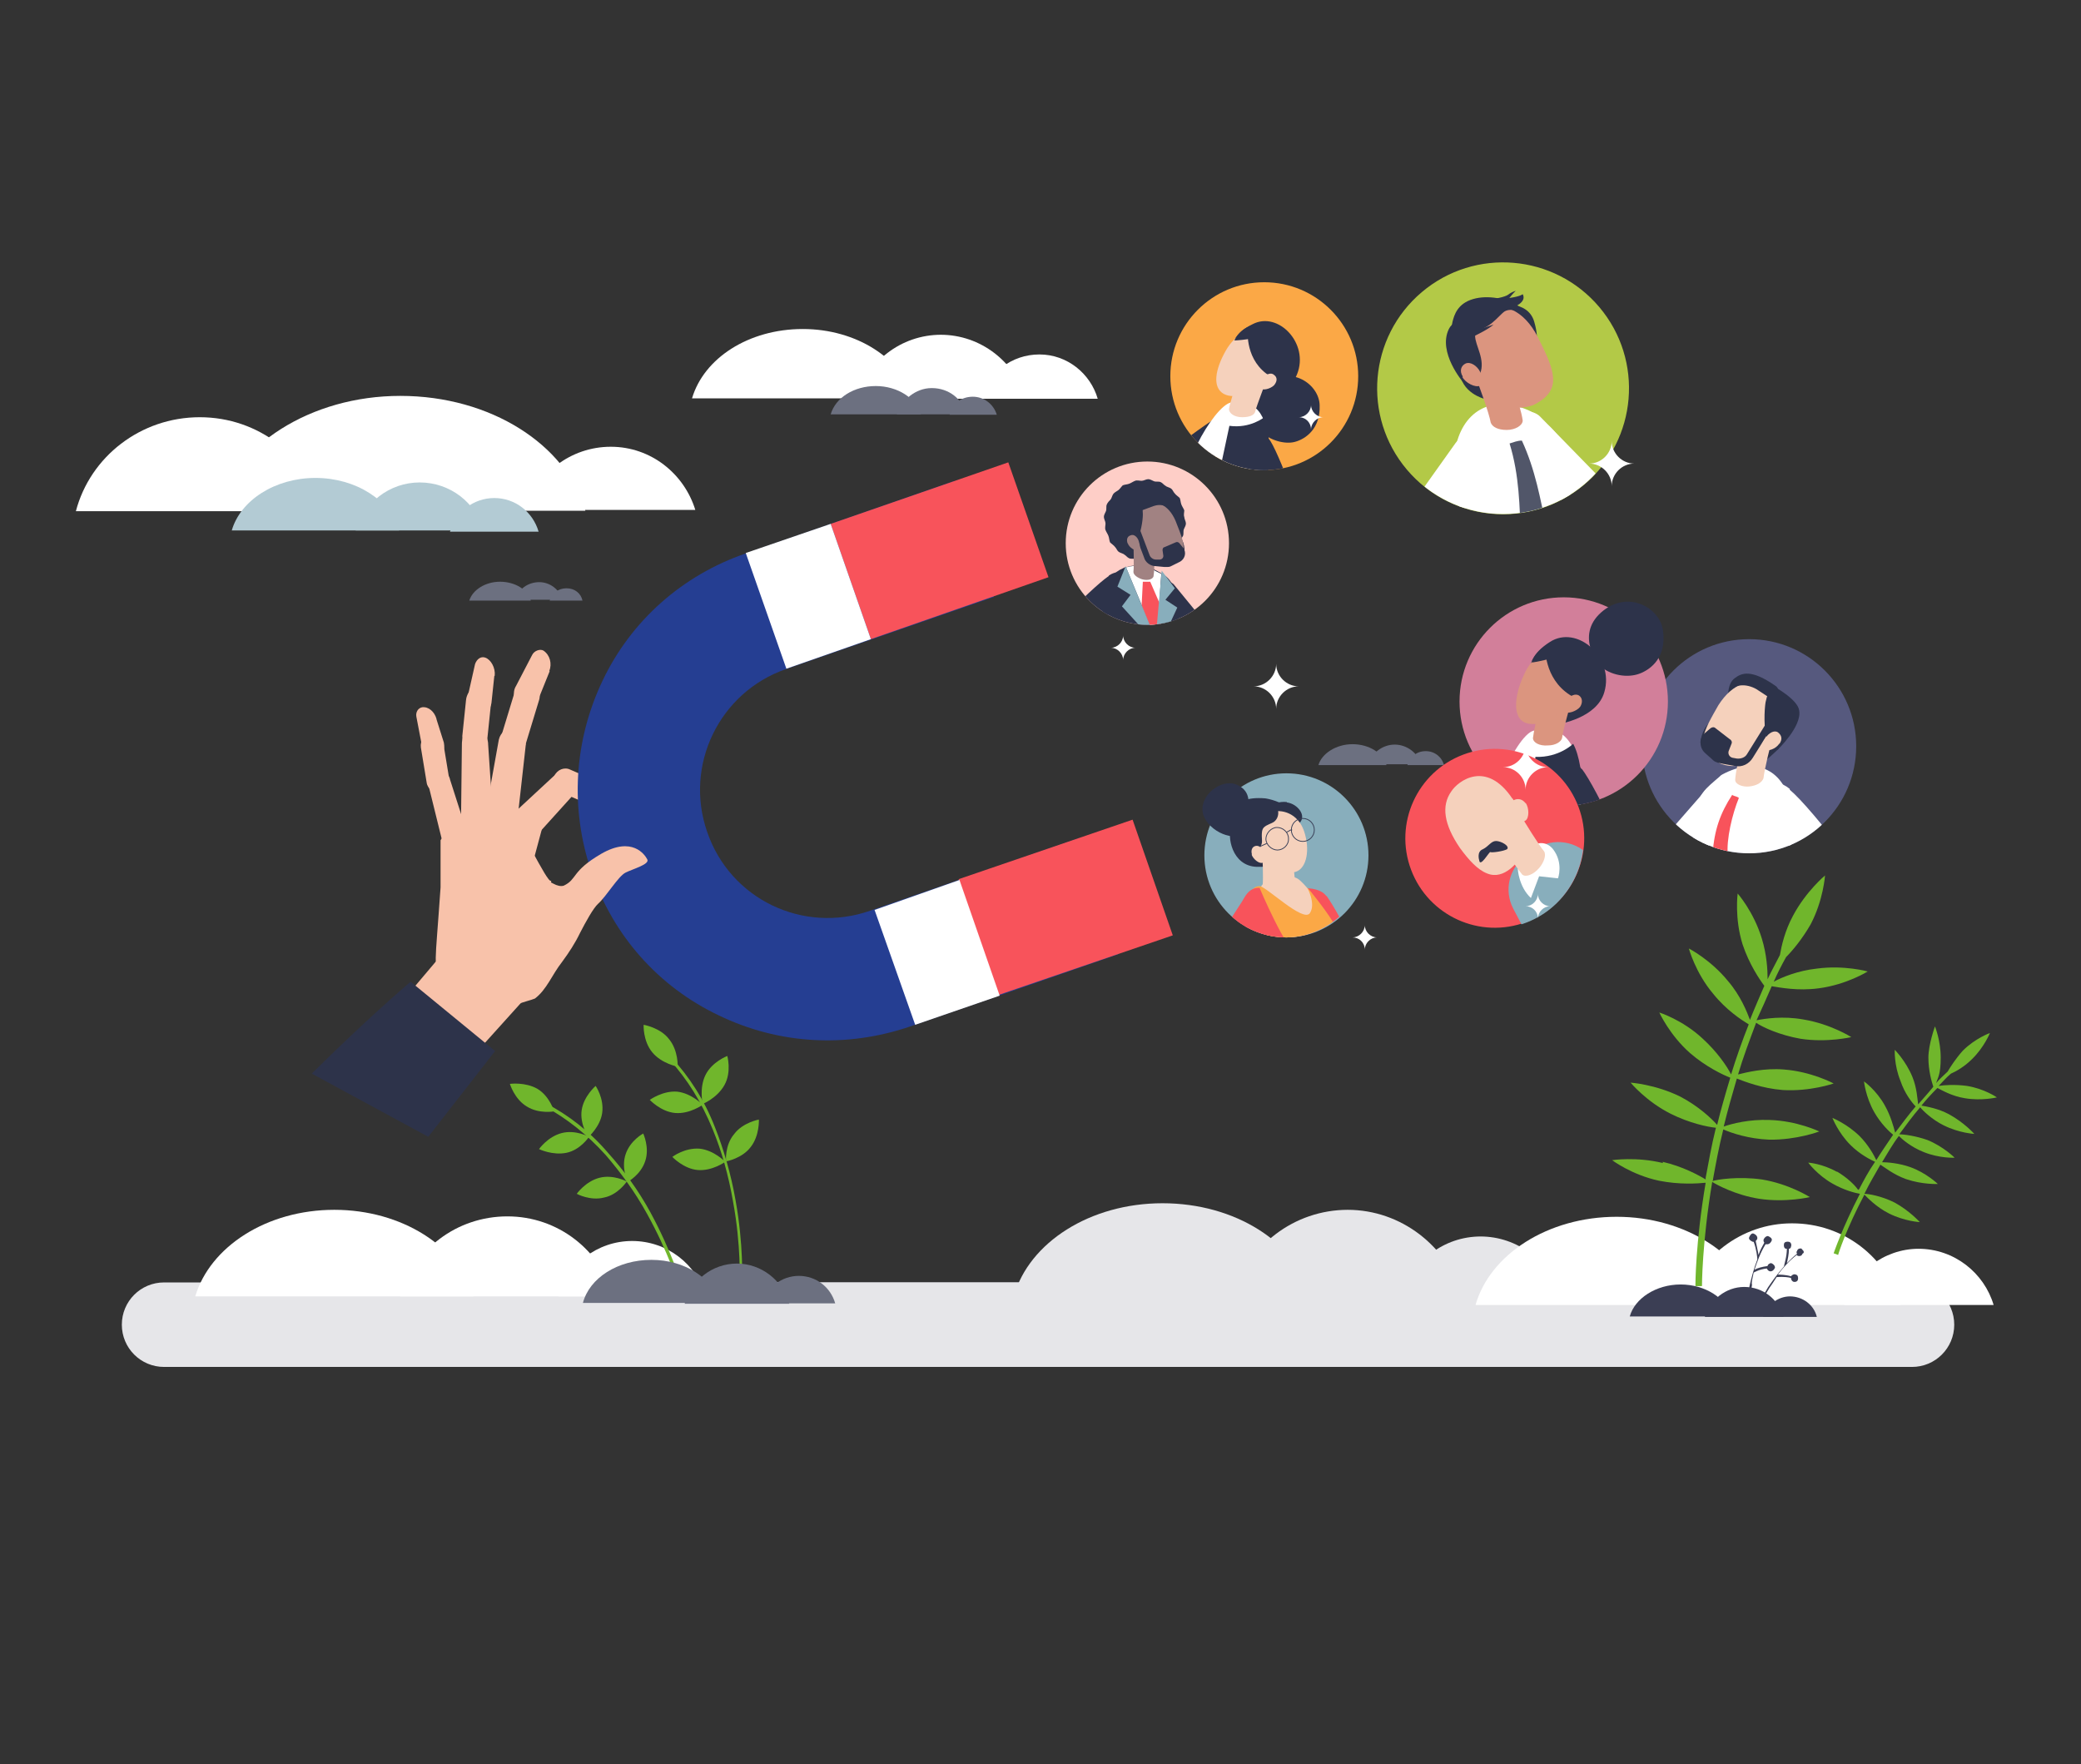<?xml version="1.0" encoding="UTF-8"?>
<svg id="_x3C_Layer_x3E_" xmlns="http://www.w3.org/2000/svg" xmlns:xlink="http://www.w3.org/1999/xlink" version="1.1" viewBox="0 0 507.3 430">
  <rect x="0" y="0" width="507.3" height="430" fill="#333333" stroke="none"/>
  <!-- Generator: Adobe Illustrator 29.5.0, SVG Export Plug-In . SVG Version: 2.1.0 Build 137)  -->
  <defs>
    <style>
      .st0, .st1, .st2 {
        fill: none;
      }

      .st3 {
        fill: #b3cbd4;
      }

      .st4 {
        fill: #d27f9a;
      }

      .st5 {
        fill: #3b3e54;
      }

      .st1 {
        stroke: #383e56;
        stroke-width: .2px;
      }

      .st1, .st2 {
        stroke-miterlimit: 10;
      }

      .st6 {
        fill: #88aebc;
      }

      .st7 {
        fill: #f5ccb5;
      }

      .st8 {
        fill: #fba846;
      }

      .st9 {
        fill: #515669;
      }

      .st10 {
        fill: #db957f;
      }

      .st11 {
        fill: #fecec7;
      }

      .st12 {
        fill: #f5d1bc;
      }

      .st13 {
        fill: #f7a509;
      }

      .st14 {
        fill: #6c7080;
      }

      .st15 {
        fill: #ebc2ab;
      }

      .st16 {
        fill: #f8535b;
      }

      .st17 {
        fill: #897577;
      }

      .st18 {
        clip-path: url(#clippath-1);
      }

      .st19 {
        clip-path: url(#clippath-3);
      }

      .st20 {
        clip-path: url(#clippath-4);
      }

      .st21 {
        clip-path: url(#clippath-2);
      }

      .st22 {
        clip-path: url(#clippath-7);
      }

      .st23 {
        clip-path: url(#clippath-6);
      }

      .st24 {
        clip-path: url(#clippath-5);
      }

      .st25 {
        fill: #a18282;
      }

      .st26 {
        fill: #f8c2aa;
      }

      .st27 {
        fill: #fff;
      }

      .st28 {
        fill: #70b62c;
      }

      .st2 {
        stroke: #fb7f64;
        stroke-width: .3px;
      }

      .st29 {
        fill: #253e92;
      }

      .st30 {
        fill: #e6e6e9;
      }

      .st31 {
        fill: #56597e;
      }

      .st32 {
        fill: #b8697f;
      }

      .st33 {
        fill: #2d334a;
      }

      .st34 {
        fill: #b3c947;
      }

      .st35 {
        fill: #fadfcf;
      }

      .st36 {
        clip-path: url(#clippath);
      }

      .st37 {
        fill: #fa7a81;
      }
    </style>
    <clipPath id="clippath">
      <circle class="st0" cx="366.4" cy="94.6" r="30.7"/>
    </clipPath>
    <clipPath id="clippath-1">
      <path class="st0" d="M313.6,188.4h-1.6c-2.7-4.6-7.6-7.8-13.5-7.8-8.5,0-15.6,6.9-15.6,15.6s4.6,12.8,10.8,14.9c1.2,9.8,9.8,17.4,19.9,17.4s20-9,20-20c0-11-8.9-20-20-20Z"/>
    </clipPath>
    <clipPath id="clippath-2">
      <circle class="st0" cx="308.2" cy="91.7" r="22.9"/>
    </clipPath>
    <clipPath id="clippath-3">
      <circle class="st0" cx="426.4" cy="181.9" r="26.1"/>
    </clipPath>
    <clipPath id="clippath-4">
      <path class="st0" d="M383.5,145.8c3.5-5.7,10.5-8.9,17.6-7.3,8.9,2,14.4,10.8,12.4,19.7-.9,4.3-3.5,7.8-6.9,10.1.4,2.7.2,5.5-.5,8.3-3,13.7-16.7,22.2-30.3,19.2-13.7-3-22.2-16.7-19.2-30.3,2.8-12.6,14.5-20.9,27-19.7Z"/>
    </clipPath>
    <clipPath id="clippath-5">
      <circle class="st0" cx="364.3" cy="204.6" r="21.8" transform="translate(-9.4 391.5) rotate(-55.9)"/>
    </clipPath>
    <clipPath id="clippath-6">
      <circle class="st0" cx="364.3" cy="204.6" r="21.8" transform="translate(-9.4 391.5) rotate(-55.9)"/>
    </clipPath>
    <clipPath id="clippath-7">
      <circle class="st0" cx="279.7" cy="132.4" r="19.9"/>
    </clipPath>
  </defs>
  <g>
    <path class="st30" d="M346,333.2H40c-5.7,0-10.3-4.6-10.3-10.3s4.6-10.3,10.3-10.3h306c5.7,0,10.3,4.6,10.3,10.3s-4.6,10.3-10.3,10.3Z"/>
    <path class="st30" d="M466.1,333.2H160.3c-5.7,0-10.3-4.6-10.3-10.3s4.6-10.3,10.3-10.3h305.8c5.7,0,10.3,4.6,10.3,10.3s-4.6,10.3-10.3,10.3Z"/>
  </g>
  <g>
    <path class="st27" d="M148.9,108.9c9.8,0,17.9,6.6,20.6,15.4h-41.2c2.5-8.9,10.8-15.4,20.6-15.4Z"/>
    <path class="st27" d="M48.7,101.7c14.4,0,26.4,9.6,30.3,22.9H18.5c3.5-13.3,15.8-22.9,30.2-22.9Z"/>
    <path class="st27" d="M142.7,124.5c-4.6-16.1-23.1-28-45.1-28s-40.4,12.1-45.1,28h90.1Z"/>
  </g>
  <g>
    <path class="st3" d="M102.3,117.6c7.5,0,13.7,5,15.6,11.7h-31.2c2-6.7,8.2-11.7,15.6-11.7Z"/>
    <path class="st3" d="M120.5,121.4c5.1,0,9.4,3.4,10.8,8.2h-21.6c1.4-4.8,5.7-8.2,10.8-8.2Z"/>
    <path class="st3" d="M97.3,129.3c-2.1-7.3-10.5-12.8-20.4-12.8s-18.3,5.5-20.4,12.8h40.8Z"/>
  </g>
  <g>
    <path class="st27" d="M229.3,81.6c9.8,0,18.1,6.6,20.8,15.6h-41.3c2.5-9,10.8-15.6,20.6-15.6Z"/>
    <path class="st27" d="M253.4,86.4c6.7,0,12.4,4.6,14.2,10.8h-28.6c2-6.4,7.6-10.8,14.4-10.8Z"/>
    <path class="st27" d="M222.7,97.1c-2.8-9.6-13.8-16.9-27-16.9s-24.1,7.1-27,16.9h53.9Z"/>
  </g>
  <g>
    <path class="st30" d="M328.5,294.9c13.1,0,24.3,8.9,27.9,20.9h-55.7c3.5-12.1,14.7-20.9,27.9-20.9Z"/>
    <path class="st30" d="M360.9,301.4c9,0,16.9,6,19.2,14.5h-38.3c2.5-8.5,10.1-14.5,19.2-14.5Z"/>
    <path class="st30" d="M319.6,315.8c-3.7-13-18.5-22.5-36.2-22.5s-32.5,9.6-36.2,22.5h72.4Z"/>
  </g>
  <g>
    <path class="st27" d="M436.9,298.2c12.6,0,23.1,8.3,26.4,19.9h-52.9c3.4-11.5,14-19.9,26.4-19.9Z"/>
    <path class="st27" d="M467.7,304.4c8.7,0,16,5.9,18.3,13.7h-36.4c2.1-7.8,9.6-13.7,18.1-13.7Z"/>
    <path class="st27" d="M428.5,318.1c-3.5-12.2-17.6-21.5-34.4-21.5s-30.9,9.2-34.4,21.5h68.8Z"/>
  </g>
  <g>
    <path class="st14" d="M227.2,94.6c4.1,0,7.5,2.7,8.3,6.4h-16.9c1.2-3.5,4.6-6.4,8.5-6.4Z"/>
    <path class="st14" d="M237.1,96.7c2.8,0,5.1,1.8,5.9,4.4h-11.5c.5-2.7,2.8-4.4,5.7-4.4Z"/>
    <path class="st14" d="M224.5,101c-1.1-3.9-5.7-6.9-11-6.9s-9.8,2.8-11,6.9h22Z"/>
  </g>
  <g>
    <path class="st14" d="M340,181.5c3,0,5.7,2.1,6.4,4.8h-12.8c.7-2.7,3.4-4.8,6.4-4.8Z"/>
    <path class="st14" d="M347.6,183.1c2.1,0,3.9,1.4,4.4,3.4h-8.9c.5-2,2.3-3.4,4.4-3.4Z"/>
    <path class="st14" d="M338,186.5c-.9-3-4.3-5.1-8.3-5.1s-7.5,2.3-8.3,5.1h16.7Z"/>
  </g>
  <g>
    <path class="st27" d="M123.7,296.5c12.4,0,22.7,8.3,25.9,19.5h-52c3.2-11.4,13.7-19.5,26.1-19.5Z"/>
    <path class="st27" d="M154.1,302.5c8.5,0,15.8,5.7,17.9,13.5h-35.8c2.1-7.8,9.4-13.5,17.9-13.5Z"/>
    <path class="st27" d="M115.4,316c-3.5-12.1-17.4-21.1-33.9-21.1s-30.3,9-33.9,21.1h67.8Z"/>
  </g>
  <path class="st28" d="M405.3,283.2c4.8,1.1,8.7,3.2,10.5,4.3v-.4c.7-3.7,1.4-7.8,2.5-12.2-2-.2-6.4-1.1-11-3.4-6-3-9.8-7.6-9.8-7.6,0,0,6,.4,12.1,3.4,4.4,2.3,7.6,5.3,9,6.9.9-3.7,2-7.5,3.2-11.5-1.8-.7-6-2.7-9.8-6-5-4.4-7.5-9.9-7.5-9.9,0,0,5.7,1.8,10.6,6.4,3.5,3.2,5.9,6.7,6.9,8.7,1.2-3.9,2.7-8.2,4.3-12.2-1.8-1.1-5.5-3.5-8.7-7.5-4.3-5.1-5.9-11-5.9-11,0,0,5.3,2.7,9.6,8,3,3.5,4.6,7.5,5.3,9.4,1.1-2.8,2.3-5.5,3.5-8.3-1.2-1.6-3.7-5.3-5.3-10.1-2-6.4-1.2-12.4-1.2-12.4,0,0,3.9,4.4,5.9,11,1.2,3.9,1.4,7.6,1.4,9.9.9-2,2-3.9,3-5.9.4-2.3,1.2-5.9,3.2-9.6,3.2-6,7.8-9.8,7.8-9.8,0,0-.4,6-3.5,11.9-2,3.5-4.4,6.4-6,8-1.1,2-2.1,3.9-3,6,2-1.1,5.9-2.7,10.5-3.2,6.7-.9,12.4.7,12.4.7,0,0-5.1,3.2-11.9,4.1-5.1.7-9.6-.2-11.5-.5-1.2,2.8-2.5,5.7-3.7,8.3,2-.4,6.4-1.1,11.4-.2,6.7,1.1,11.7,4.3,11.7,4.3,0,0-5.9,1.4-12.4.4-5.1-.9-9.2-2.8-10.8-3.9-1.6,4.3-3.2,8.5-4.4,12.6,2-.5,6.4-1.6,11.2-1.2,6.7.5,12.1,3.4,12.1,3.4,0,0-5.7,2-12.4,1.6-5.1-.4-9.4-2.1-11.2-2.8-1.2,4.1-2.3,8-3.2,11.7,2-.7,6.2-1.8,11.2-1.6,6.7.2,12.1,2.8,12.1,2.8,0,0-5.5,2.1-12.2,2-5-.2-9.2-1.6-11.2-2.5-1.1,4.4-1.8,8.3-2.5,12.1,0,.2,0,.4-.2.5,1.2-.4,6.4-1.2,12.1-.4,6.7,1.1,11.7,4.3,11.7,4.3,0,0-5.9,1.4-12.4.4-5.7-.9-10.3-3.4-11.4-4.1-2.5,14.9-2.5,25.4-2.5,25.4h-1.6c0-.2,0-10.5,2.5-25.2-2,.2-6.4.5-11.4-.5-6.6-1.4-11.4-5-11.4-5,0,0,5.9-.9,12.4.7Z"/>
  <path class="st28" d="M447.7,285.5c2.7,1.6,4.6,3.5,5.3,4.6,0,0,0-.2.2-.2,1.1-2.1,2.3-4.4,3.9-6.7-1.1-.5-3.7-1.8-6-4.1-3-3-4.4-6.6-4.4-6.6,0,0,3.5,1.4,6.6,4.4,2.1,2.1,3.5,4.6,4.1,5.9,1.2-2,2.7-4.1,4.1-6.2-.9-.7-3-2.7-4.6-5.5-2.1-3.7-2.5-7.5-2.5-7.5,0,0,3,2.1,5.1,5.9,1.4,2.5,2.1,5.1,2.5,6.6,1.6-2.1,3.2-4.3,5-6.4-.9-.9-2.7-3.2-3.7-6.2-1.6-3.9-1.4-7.6-1.4-7.6,0,0,2.7,2.7,4.3,6.6,1.1,2.7,1.2,5.3,1.4,6.7,1.2-1.4,2.5-2.8,3.7-4.3-.4-1.2-1.2-3.9-1.2-7.1s1.6-7.6,1.6-7.6c0,0,1.4,3.4,1.4,7.6s-.7,4.8-1.1,6.2c.9-1.1,2-2,2.8-2.8.7-1.2,2-3.2,3.7-5.1,3-3,6.6-4.3,6.6-4.3,0,0-1.4,3.5-4.4,6.4-1.8,1.8-3.9,3-5.1,3.5-1.1.9-2,2-3,3,1.4-.2,3.9-.4,6.9,0,4.3.7,7.3,2.8,7.3,2.8,0,0-3.7.9-7.8.2-3.2-.5-5.7-2-6.7-2.5-1.4,1.4-2.7,2.8-3.9,4.3,1.2.2,4.1.7,6.7,2.1,3.7,2,6.2,4.8,6.2,4.8,0,0-3.7-.2-7.5-2.1-2.8-1.4-5-3.5-5.7-4.4-1.8,2.1-3.5,4.4-5.1,6.6,1.2,0,4.1.4,6.9,1.4,3.9,1.6,6.6,4.3,6.6,4.3,0,0-3.7.2-7.6-1.4-3-1.2-5.1-3-6-3.9-1.6,2.1-2.8,4.3-4.1,6.4,1.2,0,4.1.2,6.9,1.2,3.9,1.4,6.7,4.1,6.7,4.1,0,0-3.7.2-7.8-1.2-3-1.1-5.1-2.8-6.2-3.5-1.4,2.5-2.7,4.6-3.7,6.7,0,.2-.2.2-.2.4.9,0,4.1.5,7.3,2.1,3.7,2,6.2,4.8,6.2,4.8,0,0-3.7-.2-7.5-2.1-3.2-1.6-5.5-4.1-6-4.6-4.4,8.3-6.4,14.5-6.4,14.7l-1.1-.4s2.1-6.2,6.4-14.5c-1.2-.2-3.9-.9-6.7-2.5-3.7-2.1-5.9-5.1-5.9-5.1,0,0,3.4.2,7.1,2.3Z"/>
  <g>
    <path class="st14" d="M131.4,141.9c2.7,0,5,1.8,5.7,4.3h-11.5c.7-2.5,3-4.3,5.9-4.3Z"/>
    <path class="st14" d="M138.1,143.4c2,0,3.5,1.2,3.9,3h-8c.5-1.8,2.1-3,4.1-3Z"/>
    <path class="st14" d="M129.4,146.4c-.7-2.7-3.9-4.6-7.5-4.6s-6.7,2-7.5,4.6h14.9Z"/>
  </g>
  <g>
    <path class="st5" d="M425.2,313.7c4.6,0,8.3,3,9.6,7.3h-19.2c1.2-4.1,5.1-7.3,9.6-7.3Z"/>
    <path class="st5" d="M436.3,316c3.2,0,5.9,2.1,6.6,5h-13.1c.9-2.8,3.5-5,6.6-5Z"/>
    <path class="st5" d="M422.1,320.9c-1.2-4.4-6.4-7.8-12.4-7.8s-11.2,3.4-12.4,7.8h24.8Z"/>
  </g>
  <g>
    <path class="st5" d="M439.3,304.4c-.5-.2-1.1,0-1.2.5-.2.2-.2.5,0,.7-.9.7-1.6,1.4-2.5,2.3.2-.9.5-2.1.5-3.5.2,0,.5-.2.5-.5.2-.5,0-1.1-.5-1.2s-1.1,0-1.2.5,0,1.1.5,1.2h.2c0,2-.7,3.9-.7,4.3-1.6,1.8-2.8,3.5-3.9,5.1-1.6,2.7-2.7,4.6-2.7,4.6l.5.2s.9-2,2.5-4.6c.5-.7,1.1-1.6,1.8-2.7.4,0,1.8-.2,3.5.2,0,.4.2.7.5.9.5.2,1.1,0,1.2-.5s0-1.1-.5-1.2c-.4-.2-.9,0-1.2.4-1.4-.4-2.7-.4-3.2-.4,1.2-1.6,2.8-3.4,4.6-4.8l.2.2c.5.2,1.1,0,1.2-.5.5-.2.4-.7-.2-1.1Z"/>
    <path class="st5" d="M427.3,310.3c.4-.2,1.6-.9,3.4-1.1.2.4.5.7.9.7.5,0,.9-.4,1.1-.9,0-.5-.4-.9-.9-1.1-.5,0-.9.4-.9.7-1.4.2-2.5.5-3.2.9.7-2,1.4-4.1,2.7-6.2h.4c.5,0,.9-.4,1.1-.9s-.4-.9-.9-1.1c-.5,0-.9.4-1.1.9,0,.2,0,.5.2.7-.5.9-1.1,2-1.4,3-.2-.9-.4-2.1-.7-3.4.2-.2.4-.4.4-.7,0-.5-.4-.9-.9-1.1s-.9.4-1.1.9c-.2.5.4.9.9,1.1h.2c.7,1.8.9,3.9.9,4.3-.9,2.3-1.4,4.4-1.8,6-.7,3-.7,5.3-.7,5.3h.5s.2-2.3.7-5.1c-.2-.7.2-1.8.4-3Z"/>
  </g>
  <polygon class="st26" points="83.5 261.3 101.9 272.3 129.4 241.8 113.5 225.8 83.5 261.3"/>
  <path class="st26" d="M134.4,214.8c-4.1,10.6-7.3,22.4-7.8,22.5l-19-.2c-2-2.3-1.6-.5-.2-20.8v-11.5s6-9.6,15.6-5.9l2.1,1.1c1.4.5,8.3,15.3,9.2,14.7h0Z"/>
  <path class="st26" d="M139.9,193.6l-16,17.7c-1.2,1.2-3.9-1.2-5.1-2.7h0c-1.2-1.2-1.1-3.4.2-4.6l16.5-15.3c1.2-1.2,3.4-1.1,4.6.2h0c1.2,1.2,1.2,3.4-.2,4.6Z"/>
  <path class="st26" d="M134,163.6l-2.5,6.2h0c-.9,2-3,2.8-4.6,2h0c-1.6-.9-2.1-3-1.1-4.6l3.9-7.5c.5-1.1,2-1.6,2.8-1.1h0c1.6,1.1,2.1,3.2,1.4,5Z"/>
  <path class="st26" d="M128.2,181.3l-2.3,20.6c-.4,1.8-3.4,2-5.1,1.6h0c-1.8-.4-3-2-2.7-3.7l3.5-19.5c.4-1.8,2-3,3.7-2.7h0c2.1.4,3.2,2,2.8,3.7Z"/>
  <path class="st26" d="M131.4,170.7l-3.5,11.5c-.5,1.6-2.3,2.7-3.9,2.1h0c-1.6-.5-2.7-2.3-2.1-3.9l3.5-11.5c.5-1.6,2.3-2.7,3.9-2.1h0c1.6.4,2.7,2.1,2.1,3.9Z"/>
  <path class="st26" d="M120.5,164.8l-.7,6.6h0c-.4,2-2.1,3.4-3.7,2.8h0c-1.6-.5-2.7-2.3-2.1-4.3l1.8-8c.4-1.2,1.4-2,2.5-1.6h0c1.4.5,2.5,2.5,2.3,4.4Z"/>
  <path class="st26" d="M119,181.5l1.2,17.9c0,2.1-3,3.4-4.8,3.2h0c-1.8,0-3-1.8-3-3.7l.2-17.6c0-2.1,1.4-3.7,3.2-3.7h0c1.8.2,3.2,1.8,3.2,3.9Z"/>
  <path class="st26" d="M119.7,171.4l-.9,8.7c-.2,2.1-1.8,3.5-3.4,3.4h0c-1.6-.2-2.8-2-2.7-4.1l.9-8.7c.2-2.1,1.8-3.5,3.4-3.4h0c1.6.4,2.8,2.1,2.7,4.1Z"/>
  <path class="st26" d="M106.4,175.3l1.8,5.7h0c.4,1.8-.5,3.5-2.1,3.7h0c-1.4.4-2.8-.9-3.2-2.7l-1.4-7.3c-.2-1.1.4-2.1,1.4-2.3h0c1.6-.2,3,1.1,3.5,2.8Z"/>
  <path class="st26" d="M109.7,190l5,15.6c.4,1.6-1.6,3.2-3,3.5h0c-1.6.4-3-.5-3.4-2.1l-3.9-15.8c-.4-1.6.5-3,2.1-3.4h0c1.2-.4,2.7.5,3.2,2.1Z"/>
  <path class="st26" d="M108.1,181.3l1.4,8.5c.2,1.6-.7,3-2.3,3.2h0c-1.6.2-3-.7-3.2-2.3l-1.4-8.5c-.2-1.6.7-3,2.3-3.2h0c1.4-.4,2.8.7,3.2,2.3Z"/>
  <path class="st26" d="M150.5,199.1l-13.8-6c-1.6-.7-2.3-2.5-1.6-3.9h0c.7-1.6,2.5-2.3,3.9-1.6l13.8,6c1.6.7,2.3,2.5,1.6,3.9h0c-.5,1.6-2.3,2.1-3.9,1.6Z"/>
  <polygon class="st26" points="132.1 202.1 128.9 214 121.8 209.5 126.4 200.1 132.1 202.1"/>
  <path class="st26" d="M153.9,204.9l-3.5-5.7h0c-1.1-1.8-.5-4.1.9-4.8h0c1.4-.7,3.4.2,4.3,2l3.7,7.5c.5,1.2.2,2.5-.7,2.8h0c-1.6.9-3.5,0-4.6-1.8Z"/>
  <path class="st0" d="M257.5,152.4l-52.9,9.4c-17,3-28.4,19.3-25.2,36.2,3,17,19.3,28.4,36.2,25.2l52.9-9.4"/>
  <path class="st33" d="M76,261.7l28.4,15.4,16.3-20.9-20.6-16.9c-6.9,5.9-15.3,13.7-24.1,22.4Z"/>
  <g>
    <path class="st28" d="M176.6,264.5c-1.8,3.2-5.3,4.6-5.3,4.6,0,0-.9-3.9.7-7.1s5.3-4.6,5.3-4.6c0,0,1.1,3.9-.7,7.1Z"/>
    <path class="st28" d="M183,279.6c-2.1,2.8-6,3.5-6,3.5,0,0-.4-3.9,2-6.7,2.1-2.8,6-3.5,6-3.5,0,0,.2,3.9-2,6.7Z"/>
    <path class="st28" d="M163.1,253.3c2.3,2.8,2.1,6.7,2.1,6.7,0,0-3.9-.7-6.2-3.5s-2.1-6.7-2.1-6.7c0,0,4.1.7,6.2,3.5Z"/>
    <path class="st28" d="M165.1,266.1c3.5.4,6.2,3.2,6.2,3.2,0,0-3.2,2.3-6.7,2s-6.2-3.2-6.2-3.2c0,0,3.2-2.3,6.7-2Z"/>
    <path class="st28" d="M170.6,280c3.5.4,6.2,3.2,6.2,3.2,0,0-3.2,2.3-6.7,2s-6.2-3.2-6.2-3.2c0,0,3-2.3,6.7-2Z"/>
    <path class="st28" d="M181,312.4h-.7s.4-8.7-1.6-19.5c-1.1-6.4-2.8-12.4-5-17.7-2.7-6.6-6.2-12.2-10.5-16.9l.5-.5c4.3,4.6,8,10.3,10.6,17,2.1,5.3,3.9,11.4,5,17.7,2,11,1.6,19.7,1.6,19.9Z"/>
  </g>
  <g>
    <path class="st28" d="M146.8,271.3c-.5,3.4-3.4,5.9-3.4,5.9,0,0-2.1-3.2-1.6-6.6s3.4-5.9,3.4-5.9c0,0,2.1,3,1.6,6.6Z"/>
    <path class="st28" d="M157.3,283c-1.1,3.4-4.3,5.1-4.3,5.1,0,0-1.6-3.4-.5-6.7,1.1-3.4,4.3-5.1,4.3-5.1,0,0,1.6,3.4.5,6.7Z"/>
    <path class="st28" d="M131,265.4c3,1.8,4.1,5.5,4.1,5.5,0,0-3.7.7-6.7-1.2-3-1.8-4.1-5.5-4.1-5.5,0,0,3.7-.5,6.7,1.2Z"/>
    <path class="st28" d="M136.9,276.2c3.4-.9,6.7.9,6.7.9,0,0-2.1,3.2-5.5,3.9s-6.7-.9-6.7-.9c0,0,2.1-3,5.5-3.9Z"/>
    <path class="st28" d="M146.1,287.1c3.4-.9,6.7.9,6.7.9,0,0-2.1,3.2-5.5,3.9-3.4.9-6.7-.9-6.7-.9,0,0,2.1-3,5.5-3.9Z"/>
    <path class="st28" d="M166.1,313l-.7.2s-2.5-8-7.6-17.2c-3-5.5-6.6-10.3-10.1-14.4-4.6-5.1-9.6-9-14.9-11.9l.4-.7c5.3,2.8,10.5,6.7,15.1,12.1,3.7,4.1,7.3,9,10.3,14.5,5.1,9.4,7.5,17.4,7.6,17.4Z"/>
  </g>
  <g>
    <circle id="SVGID" class="st34" cx="366.4" cy="94.6" r="30.7" transform="translate(25.5 258.9) rotate(-40.2)"/>
    <g class="st36">
      <g>
        <path class="st33" d="M361.8,97.2s-5.7-1.4-6-6.9c-.4-5.5,11.2-1.6,11.2-1.6l-5.1,8.5Z"/>
        <path class="st27" d="M367.7,109.1c-3.7-5.1,1.1-7.8,1.1-8,1.2-1.4,5-1.2,6.6.4l36.4,37.3c.7.5.4,3.9-.2,4.6-.2.2-.4.4-.7.5-1.6,1.1-5-1.2-6.6-2.5-8-5.7-31.8-25.5-36.5-32.3Z"/>
        <path class="st27" d="M363.2,167.1c-.4-2-.9-3.7-1.2-5.7-.2-1.2-.5-2.5-.7-3.7-.5-2.8-1.1-5.5-1.6-8.3-.2-1.2-.5-2.7-.7-3.9-.5-3-1.1-6.2-1.6-9-.2-1.2-.5-2.5-.5-3.4-.7-5.3-1.6-10.6-2-15.8-.2-3-.7-4.3-.2-7.5,1.6-9.4,8.7-13.8,17.9-9.8.5.2,1.2.7,1.6.9,3.7,3.2,6.7,4.8,7.1,10.6.4,6.4,3.4,14.9,5.3,21.6.2.4.5,2,.7,2.8.4,1.2.9,2.8,1.2,4.4.5,2.1,1.2,4.6,1.8,6.9.4,1.4.7,3,1.2,4.4.7,2.7,1.4,5.3,2.1,8,.2.7.4,1.4.7,2.3.2.5.4,1.1.5,1.6.4,1.2.7,2.7,1.2,4.1.4,1.1.7,2.1,1.1,3.2.5,1.4,1.1,3,1.6,4.4-3.2,1.2-6.7,1.6-10.1,1.6-5.9-.2-11.4-1.1-17,0-2,.4-3.5,1.2-5.3,1.8-.9-2.8-1.6-5.7-2.3-8.5-.4-.9-.5-2-.9-3.2Z"/>
        <path class="st27" d="M363.6,114.1c2.8-5.7-2.3-7.5-2.3-7.6-1.4-1.2-5-.4-6.4,1.4l-30.2,42.4c-.5.7.5,1.6,1.1,2.1.2.2.5.4.7.4,1.8.9,4.3.2,5.9-1.1,8.2-6.4,27.3-30.2,31.2-37.6Z"/>
        <path class="st9" d="M368,108.1c4.8,15.6.2,30.3,6.9,46.3,2.3,1.4,4.8,2.7,7.1,4.1,1.1-2.7,2-5.3,2.7-8.2-8.9-14.7-7.1-28.6-13.7-42.9-1.1,0-2,.4-3,.7Z"/>
        <path class="st7" d="M360.2,177.8c.9-1.6,2.7-2.5,4.4-2.7,4.6-.5,13.5-1.1,15.6,1.1,2.8,2.8-11.9,6.4-20.6,2.7l.5-1.1Z"/>
        <path class="st32" d="M363.1,175.1c-7.8-7.6-27.1-21.6-33.4-24.1-5.3-2.1-6.6,1.1-6.6,1.1-1.1,1.4-.5,4.6,1.2,5.9l35.8,21.5,2.8-4.3Z"/>
        <path class="st33" d="M364.8,74.3s7.6-1.4,9.2,4.1-.2,6.2-.2,6.2l-9-10.3Z"/>
        <path class="st10" d="M359.3,90.8l7.3-2.8c.4,1.1,4.1,10.6,4.6,14.5,0,1.2-1.8,2.3-3.9,2.3s-3.5-.7-3.9-1.8h0c-.4-2.3-2.7-8.7-4.1-12.2Z"/>
        <path class="st10" d="M359.5,90.1c2.3,4.4,4.4,8,8.2,8.9,1.2.4,2.8.5,4.4.2,1.1-.2,2-.5,3-1.2,2.7-1.6,3.7-3.7,3.5-6-.2-2.8-1.8-6-3.7-9.8-3.5-6.9-8.9-8.7-13.1-6.6-4.3,2.3-5.9,7.6-2.3,14.5Z"/>
        <path class="st33" d="M356.7,93.1s3.2.4,4.1-2c1.4-3.4-1.2-6.9-1.2-9.2,0-4.3-.7-3.7-.7-3.7,0,0-4.3-.9-5.7,2-2.8,5.7,3.5,13,3.5,13Z"/>
        <path class="st10" d="M356.5,91.9c.7,1.4,3.2,2.7,4.3,2.1s.7-2,0-3.4c-.7-1.4-2.3-2.5-3.5-2-1.1.5-1.6,1.8-.7,3.2Z"/>
        <path class="st33" d="M370.9,76.3s-2.3-1.4-4.1-.4c-1.6,1.1-3.7,4.6-8,4.8-4.3.2-5.1.7-5.1.7,0,0,0-1.4.4-3s1.2-4.4,5-5.5c3.7-1.1,8.3,0,10.6,1.4,2.3,1.6,1.2,2,1.2,2Z"/>
        <path class="st33" d="M368.9,74.9s3.4-1.2,2.3-3.2c0,0-.4.5-3,.9-3.7.5-6.7,2.8-6.7,2.8l7.5-.5Z"/>
        <path class="st33" d="M364,74.7c.2,0,2.8-.5,3.9-2,1.1-1.4,1.6-1.8,1.6-1.8,0,0-.9.2-1.8.9s-3.9,1.1-3.9,1.1l.2,1.8Z"/>
        <path class="st33" d="M359,82.1s3.9-1.8,5.1-3c0,0-3.7,1.4-4.4,1.1-.7-.2-.7,2-.7,2Z"/>
      </g>
    </g>
  </g>
  <g>
    <circle class="st6" cx="313.6" cy="208.5" r="20"/>
    <g class="st18">
      <g>
        <path class="st33" d="M314.6,208.1s-2,3.4-8.2,3.2c-6.2-.2-7.3-7.6-6.2-9.8s-.9-7.6,8.2-6.9c1.6.2,13.1,2.7,6.2,13.5Z"/>
        <path class="st16" d="M323.3,218.4c-2.3-3.2-9.8-1.4-9.9-1.4-1.1.4-1.6,2.7-1.1,4.1l19.7,29.3c.2.5,1.6.7,2,.5.2,0,.4-.2.4-.4.9-.7,2.1-3.2,2-4.4-1.2-6.6-9.9-23.4-13-27.7Z"/>
        <path class="st12" d="M295.3,278.7c1.1-12.6,3.5-15.8,5.1-24.8-.2-7.8,2.1-26.3,4.1-31.8,2.3-7.1,5.9-10.8,11.7-8,1.8.9,7.8,8.7,8.7,12.8,1.1,5.1,1.1,5.7-2.1,13.7-1.1,2.8-1.2,20.4,0,25.5.4,1.4,0,18.5.7,20-1.1.9-27.7-7.6-28.2-7.5Z"/>
        <path class="st16" d="M310.4,231.9c2.1-3.5-2.5-13.7-2.7-13.8-.9-.9-3.2-.4-4.3.7l-20.4,31.4c-.4.4.2,1.1.5,1.4.2.2.4.2.4.2,1.1.5,3.9.5,5-.2,5.9-3.7,18.6-15.1,21.5-19.7Z"/>
        <path class="st12" d="M307.7,206.3l6.9-.4c0,.7,1.4,8.5,1.1,11.4-.2.9-2.7.9-4.3.5-1.4-.4-3.2-.7-3.2-1.4l-.4-.5c.2-2,0-6.9-.2-9.6Z"/>
        <path class="st2" d="M308.6,211.5"/>
        <path class="st8" d="M304.9,217.7s4.4-.9,4.3,6.7c-.2,7.6-5.1,15.3-7.8,15.1,0,0-2.5,11.7-2.7,14.5-.2,2.8-2.5,8.5-.2,9.6,2.3,1.1,11.2,4.6,14.4,4.8,3.2.2,10.1,1.8,11.4.5,1.2-1.2,2.7-4.6.7-8.3,0,0,1.4-1.8,0-5-1.6-3.2-1.4-14.2-1.1-15.1.4-.9,3.9-8.2,3.4-10.5,0,0-.5-2.7-2.5-5.5-2.1-3.4-6.2-8.3-6.2-8.3,0,0,2.3,4.1.7,6.4s-10.5-6.4-12.2-6.6c-1.8,0-2.1,1.6-2.1,1.6Z"/>
        <path class="st16" d="M307,216.3s6.4,15.3,9.9,17.4c0,0-6,25.5-6,37.3l-18.1-7.6s3.5-4.6,4.8-7.6c1.2-3.2,3.9-23.6,3.9-23.6,0,0-1.1-16,5.5-15.8Z"/>
        <path class="st15" d="M309.3,261.9c.5-1.1,1.4-1.8,2.7-2,2.8-.5,8.5-1.4,9.9-.4,2,1.6-7.1,4.8-12.8,2.8l.2-.5Z"/>
        <g>
          <path class="st15" d="M309.8,262.7l1.4-2.8c-3.2-1.8-8.2-5-13-7.6l-1.4,6.9,13,3.5Z"/>
          <path class="st13" d="M282.5,252.5c-.4,1.1.5,2.8,1.8,3.4l12.6,3.5,1.4-6.9c-4.6-2.7-8.9-4.8-10.8-5.1-3.7-.5-4.8,5-5,5.1Z"/>
        </g>
        <path class="st33" d="M313.7,195.5c-1.8-.2-3.9.4-4.8,1.8s-.4,2.3,1.1,3.2c1.4.9,5.3,1.4,6.7.2,2-1.8-.4-4.8-3-5.1Z"/>
        <path class="st12" d="M307.2,206.5c1.6,4.4,6,6.9,8.7,6s3.5-5.5,2-9.9-5.5-5.5-8.2-4.6c-2.7.9-4.1,4.1-2.5,8.5Z"/>
        <path class="st33" d="M302.6,201.4c.2-.7.4-1.4.9-2,1.2-2,3.5-3,5.9-3.2,1.1,0,1.8,0,2.1,1.1s0,2.3-.9,3c-.7.5-1.8.7-2.5,1.4-.5.5-.5,1.4-.5,2.1s.2,1.6-.2,2.3c-.2.7-.9,1.4-1.6,1.4s-1.1-.4-1.4-.9c-.7-.9-1.2-2-1.6-3-.2-.7-.4-1.6-.2-2.3Z"/>
        <g>
          <path class="st1" d="M314.1,204.4c0-1.6-1.4-2.7-2.8-2.7s-2.7,1.4-2.7,2.8,1.4,2.7,2.8,2.7,2.8-1.2,2.7-2.8Z"/>
          <path class="st1" d="M315,202.3c-.2,0-.5,0-.7.2s-.5.2-.7.4"/>
          <circle class="st1" cx="317.6" cy="202.3" r="2.8"/>
          <line class="st1" x1="305.2" y1="207.2" x2="308.8" y2="205.6"/>
        </g>
        <path class="st12" d="M305.1,208.3c.4,1.1,1.8,2.3,2.7,2,.9-.2.7-1.2.4-2.3s-1.2-2-2.1-1.8-1.2,1.1-.9,2.1Z"/>
        <path class="st33" d="M304.3,196s.7-3.4-3-4.8-9.2,2.8-8,7.3c1.4,4.4,8,6.9,10.1,4.3,2.3-2.7.9-6.7.9-6.7Z"/>
      </g>
    </g>
  </g>
  <g>
    <circle id="SVGID1" data-name="SVGID" class="st8" cx="308.2" cy="91.7" r="22.9"/>
    <g class="st21">
      <g>
        <path class="st33" d="M307.2,105s-4.8-7.1,1.4-11.5c6.2-4.6,13,.2,13.1,5.3.2,5.7-3.4,8.2-6,8.9-2.5.7-6.4-.4-8.5-2.7Z"/>
        <path class="st37" d="M275.2,156.1s-4.4-2.1-4.1-2.8l11.2-18.6,8.2-15.6-2.1,14.5-13.1,22.5Z"/>
        <path class="st12" d="M275.1,96.2c1.2-.2,2.3-.9,2.8-2.1,1.6-2.8,4.3-8.2,3.5-10.1-.9-2.5-7.1,5.7-7.1,12.2h.7Z"/>
        <path class="st37" d="M277.7,94.6c1.1,7.3.7,23.4-.4,28-.9,3.7-3.2,3.2-3.4,3.2-1.2,0-2.7-1.6-2.7-3l2.8-28.2h3.5Z"/>
        <path class="st33" d="M299.4,100.2c3.9-2,5.1,1.6,5.1,1.8.9.9.2,3.4-1.1,4.4l-29.3,19.7c-.4.4-1.1-.4-1.4-.7-.2-.2-.2-.4-.2-.5-.5-1.2,0-3,.9-4.1,4.3-5.5,20.8-18.1,25.9-20.6Z"/>
        <path class="st27" d="M296,165.9c.5.4,4.4-12.4,6-22,3-7.8,7.1-27.3,7.1-33.7.2-8-2.1-13-9-12.1-2.1.4-5.7,5-8.3,10.3s-3.4,3.9-3,13.1c.2,3.4-9.2,22.2-12.2,27-.9,1.4-3.2,6.4-4.4,7.6.9,1.1,1.6,2.1,2.7,2.8,7.3,5.7,13.8,1.4,21.3,6.9Z"/>
        <path class="st33" d="M305.6,97.2s8.5-.5,10.6-6c3-7.5-4.6-15.4-10.8-12.2-4.3,2.1-5,4.6-4.8,5.7s5,12.6,5,12.6Z"/>
        <path class="st12" d="M309.5,90.5l-6-2.5c-.4.9-3.4,8.7-3.9,11.7,0,1.1,1.4,2,3.2,2s3-.5,3.2-1.4h0c.4-1.6,2.5-6.9,3.5-9.8Z"/>
        <path class="st12" d="M308.8,91.2c-2.5,4.4-7.6,6.4-10.5,4.8-2.8-1.6-2.1-5.9.5-10.5,2.5-4.4,6-5.5,8.7-4.1,2.8,1.8,3.7,5.3,1.2,9.8Z"/>
        <path class="st33" d="M304.2,80s-.9,6.9,4.4,11c2.7,2.1,5.3-2.5,5.3-2.5l-1.6-5.5s-1.8-2.8-3.7-3.2c-.2,0-4.4.2-4.4.2Z"/>
        <path class="st33" d="M300.8,83s6-.2,7.5-1.8-1.4-2.3-1.4-2.3c0,0-4.1.2-6,4.1Z"/>
        <path class="st12" d="M310.6,93.9c-.9.9-2.8,1.4-3.5.7-.7-.5-.2-1.6.7-2.5s2.1-1.4,2.8-.7c.7.5.9,1.4,0,2.5Z"/>
        <path class="st33" d="M308.2,101.7s-3.4,2.8-8.5,2.1c0,0-10.1,48.3-13.5,53.4,0,0,9.9,3.4,11.7,4.8,0,0,8.9-31.2,9.8-37.3,1.2-6,2.8-17.6.5-23.1Z"/>
        <path class="st33" d="M309.7,107.5c-2.3-3.5-5.1-1.2-5.3-1.2-1.2.4-2,2.7-1.4,4.1l13.5,31.2c.2.5,1.1.2,1.6.2s.4-.2.5-.4c1.1-.7,1.6-2.3,1.6-3.7-.9-6.6-7.6-25.5-10.5-30.2Z"/>
        <path class="st12" d="M292.5,150.8c.4,1.2.2,2.5-.5,3.5-2,2.7-5.5,7.3-7.5,7.5-2.7.2,2-8.9,7.8-11.7l.2.7Z"/>
        <path class="st37" d="M292.5,153.5c7.1-1.8,22-8.2,25.9-10.8,3.2-2.3,1.8-4.1,1.6-4.3-.4-1.1-2.5-2-3.7-1.2l-25,13.3,1.2,3Z"/>
      </g>
    </g>
  </g>
  <g>
    <circle id="SVGID2" data-name="SVGID" class="st31" cx="426.4" cy="181.9" r="26.1"/>
    <g class="st19">
      <g>
        <path class="st35" d="M356.1,227.6c-1.4.7-3,.7-4.4.2-3.7-1.8-10.5-5.1-11.2-7.6-.9-3.4,11.7.4,16.5,6.9l-.9.5Z"/>
        <path class="st27" d="M353.1,228.5c9,2.5,29.6,5,35.5,4.3,5-.5,4.4-3.5,4.6-3.7.2-1.4-1.6-3.7-3.4-3.9l-36.2-1.2-.5,4.6Z"/>
        <path class="st27" d="M436.3,192.3c-4.3-3.5-6.7.4-6.9.4-1.4.9-1.4,4.1-.2,5.7l29.4,34.1c.4.5,1.4,0,2-.5.2-.2.4-.4.5-.5,1.1-1.4,1.1-3.5.4-5.1-3.5-8.2-19.7-29.3-25.2-33.9Z"/>
        <path class="st27" d="M423.6,197.8c3-4.6-1.2-6.7-1.4-6.7-1.1-1.2-4.3-.7-5.7.7l-29.6,33.9c-.5.5-.2,3.4.4,3.9.2.2.4.4.5.4,1.4.9,4.3-1.4,5.7-2.5,6.6-5.1,26.3-23.6,30.2-29.6Z"/>
        <path class="st27" d="M431.2,246.3c.4-1.6.5-3.4.9-5,.2-1.1.4-2.1.5-3.2.4-2.5.7-4.8,1.1-7.3.2-1.1.4-2.3.5-3.4.4-2.7.7-5.5,1.1-8,.2-1.1.4-2.1.4-2.8.4-4.8,1.1-9.4,1.1-13.8s.4-3.7-.2-6.6c-1.8-8.2-8-11.7-16-7.8-.4.2-1.1.5-1.4.9-3.2,2.8-5.7,4.4-5.7,9.4-.2,5.5-2.3,13.1-3.9,19-.2.4-.4,1.8-.5,2.5-.2,1.1-.5,2.5-.9,3.9-.4,2-.9,4.1-1.4,6-.2,1.2-.5,2.7-.9,3.9-.5,2.3-1.1,4.6-1.6,6.9-.2.7-.4,1.2-.5,2-.2.5-.2,1.1-.4,1.4-.4,1.2-.5,2.3-.9,3.5-.4,1.1-.5,2-.9,2.8-.4,1.2-.9,2.7-1.2,3.9,2.8.9,5.9,1.2,8.9,1.1,5-.4,9.8-1.2,14.7-.5,1.6.2,3.2.9,4.8,1.4.7-2.5,1.2-5,1.8-7.5.4-.9.5-2,.7-2.8Z"/>
        <g>
          <path class="st33" d="M414.5,181.1s.2-3.2,2.3-5c2.3-1.8,2,1.2,2,1.2l-4.3,3.7Z"/>
          <path class="st33" d="M433.7,182.4c-.2.2-4.3,4.3-5.1,3.9-1.2-.4.9-4.1.9-4.1l4.3.2Z"/>
          <path class="st33" d="M421.3,169.6s-.2-3,1.6-4.3c1.6-1.2,3.9-2.3,9.8,1.8.9.5,1.1,1.6.7,2.7l-1.2,2.7-10.8-2.8Z"/>
          <path class="st12" d="M431.4,179.7c-2.3,3.5-4.4,6.4-7.5,6.9-1.1.2-2.3.2-3.7-.2-.9-.2-1.6-.7-2.5-1.2-2.1-1.6-2.8-3.4-2.5-5.3.4-2.3,2-5,3.7-8,3.5-5.5,8-6.7,11.5-4.4,3.4,2,4.4,6.6.9,12.2Z"/>
          <path class="st12" d="M432.4,178.8l-6.7-1.8c-.2.9-2.5,9.6-2.7,13.1,0,1.1,1.8,1.8,3.5,1.6s3-.9,3.4-2h0c.2-2,1.6-7.8,2.5-11Z"/>
          <path class="st33" d="M433.3,182.7s-1.8-.2-2.5-2.3c-.9-2.7-.7-7.3-.4-9.2.7-3.5,2-3.9,2-3.9,0,0,5.9,3.2,6.2,5.9.7,3.9-5.3,9.6-5.3,9.6Z"/>
          <path class="st33" d="M431,175.6l-5.1,8.2c-.5.9-1.6,1.2-2.5,1.1l-1.1-.2c-.7-.2-1.1-.9-.9-1.6l.7-1.8c.2-.4,0-.9-.4-1.1l-3.5-2.7c-.4-.4-.9-.2-1.2,0l-1.4,1.2c-1.4,1.2-1.4,3.5,0,4.8l2,1.8c.4.4.9.5,1.4.7h.2l.9.2h0l2.8.5c1.8.4,3.5-.5,4.4-2l5.1-8.2-1.4-1.1Z"/>
          <path class="st12" d="M433.7,181.3c-.7,1.2-2.8,2-3.7,1.4s-.5-1.6.4-2.8c.7-1.2,2.1-2,3-1.4.9.7,1.2,1.6.4,2.8Z"/>
          <path class="st33" d="M431.7,170.3l-3.5-2.3c-1.2-.7-2.7-1.1-4.1-.9l-2,.4,3.7-2.3,3.5.7,3.5,2.5-1.2,2Z"/>
        </g>
        <path class="st16" d="M422.3,193.7c-3,4.6-4.4,8.7-4.8,14.4-.2,5.7-2.8,12.8-6.4,17.4.7,1.4,1.4,2.7,2.1,4.1,1.8-.5,3.5-1.2,5.3-1.8,2.3-6.4,3.2-12.2,2.7-19.3-.4-3.9,1.1-10.1,2.7-14-.5-.4-1.1-.4-1.6-.7Z"/>
        <path class="st12" d="M437.9,257.6c1.1,1.2,1.4,2.8,1.1,4.4-.9,3.9-2.7,11.4-5,12.6-3,1.6-2.1-11.4,3.2-17.7l.7.7Z"/>
        <path class="st27" d="M439.2,260.3c6.9-6.4,19.7-22.7,22.2-28,2.1-4.4-.7-5.7-.7-5.9-1.1-1.1-3.9-.5-5,.9l-19.9,30.2,3.4,2.8Z"/>
      </g>
    </g>
  </g>
  <g>
    <circle class="st4" cx="381.2" cy="171" r="25.4"/>
    <circle class="st0" cx="381.2" cy="171" r="25.4"/>
    <g class="st20">
      <g>
        <path class="st17" d="M352.8,244.7s-5.1-1.8-4.8-2.8l10.5-21.8,7.5-18.1-.9,16.3-12.2,26.4Z"/>
        <path class="st10" d="M345.5,179.9c1.4-.4,2.5-1.2,3-2.5,1.4-3.2,4.1-9.4,3.2-11.4-1.2-2.7-7.6,6.7-7.1,13.8h.9Z"/>
        <path class="st17" d="M348.3,177.9c1.6,8,2.3,25.9,1.2,31-.9,4.3-3.4,3.7-3.5,3.7-1.2.2-3-1.6-3.2-3.2l1.4-31.4,4.1-.2Z"/>
        <path class="st33" d="M373.5,180.6c4.1-2.5,5.9,1.2,5.9,1.4,1.1,1.1.5,3.7-.7,5l-30.3,24.8c-.5.5-1.2-.4-1.6-.7-.2-.2-.2-.4-.4-.5-.7-1.2-.4-3.2.5-4.4,4.3-6.7,21.3-22.4,26.6-25.5Z"/>
        <path class="st27" d="M376.7,253.3c.7.4,3.5-14.2,4.3-25,2.5-8.9,5-30.9,4.3-37.8-.7-8.7-3.7-14.2-11.4-12.4-2.3.5-5.7,6-8.2,12.2-2.3,6.2-3.4,4.6-2,14.7.5,3.5-7.8,25.5-10.6,31-.9,1.6-2.8,7.3-4.1,8.9,1.1,1.2,2.1,2.1,3.4,2.8,8.5,5.7,15.6.4,24.3,5.5Z"/>
        <path class="st33" d="M379.9,176.5s9.4-1.4,11.2-7.8c2.5-8.5-6.7-16.5-13.3-12.2-4.4,2.8-5,5.7-4.6,6.7.4.9,6.7,13.3,6.7,13.3Z"/>
        <path class="st10" d="M383.6,168.7l-6.7-2.1c-.4.9-2.8,9.9-3.2,13.3,0,1.1,1.6,2,3.7,1.8,1.8,0,3.2-.9,3.4-1.8h0c.2-2,2-7.8,2.8-11.2Z"/>
        <path class="st10" d="M382.9,169.6c-2.3,5.3-7.8,7.8-11,6.6s-2.8-6.4-.5-11.5c2.3-5.3,6-6.7,9.2-5.3,3.2,1.2,4.6,5.1,2.3,10.3Z"/>
        <path class="st33" d="M376.7,157.7s-.4,7.6,6,11.7c3.2,2.1,5.7-3.2,5.7-3.2l-2.3-6s-2.3-2.8-4.6-3.2c-.2,0-4.8.7-4.8.7Z"/>
        <path class="st33" d="M373.4,161.5s6.6-.9,8-2.8-1.8-2.3-1.8-2.3c0,0-4.4.5-6.2,5.1Z"/>
        <path class="st33" d="M389.9,162.3s-6-7.3.4-13,14.4-1.2,15.1,4.4c.9,6.4-2.8,9.4-5.7,10.5s-7.1.5-9.8-2Z"/>
        <path class="st10" d="M385.2,172.3c-.9,1.1-3,1.8-3.9,1.2s-.4-1.6.5-2.8c.9-1.1,2.3-1.8,3.2-1.1.7.5.9,1.6.2,2.7Z"/>
        <path class="st33" d="M383.5,181.3s-3.4,3.4-9.2,3.2c0,0-6,54.3-9.2,60.3,0,0,11.4,2.7,13.5,4.1,0,0,6.4-35.3,6.9-42.2.5-6.7,1.1-19.7-2-25.4Z"/>
        <path class="st33" d="M385.6,187.5c-2.8-3.7-5.9-.9-5.9-.9-1.4.5-2,3.2-1.2,4.8l18.3,33.2c.2.5,1.2.2,1.8,0,.2,0,.4-.2.5-.4,1.1-.9,1.6-2.8,1.2-4.3-1.6-7.5-11-27.7-14.7-32.5Z"/>
        <path class="st10" d="M371,237.2c.5,1.2.4,2.7-.4,3.9-1.8,3-5.3,8.7-7.5,9-3,.5,1.2-10.1,7.5-13.7l.4.7Z"/>
        <path class="st17" d="M371.6,240c7.6-2.8,23.4-11.4,27.3-14.7,3.2-2.8,1.4-4.8,1.4-4.8-.5-1.2-3-1.8-4.3-1.1l-26.3,17.2,1.8,3.4Z"/>
      </g>
    </g>
  </g>
  <g>
    <circle id="SVGID3" data-name="SVGID" class="st16" cx="364.3" cy="204.6" r="21.8" transform="translate(-48.6 141) rotate(-20.6)"/>
    <g class="st24">
      <g>
        <path class="st6" d="M387.9,209.2l4.4,5.9-19.3,14.2-4.1-7.8c-2.3-4.4-1.1-9.8,3-12.8l2.5-1.8c4.1-2.8,10.3-2,13.5,2.3Z"/>
        <path class="st27" d="M370,211.8s.2,4.3,3.2,7.1l2-5.3,4.6.5s1.4-3.7-1.2-7.1c-2.8-3.5-8-.4-8.5,4.8Z"/>
        <path class="st12" d="M370,197.6l-6.7,3.9c.5.9,5.5,9,7.8,11.7.9.7,2.7,0,4.1-1.6,1.2-1.4,1.8-3.2,1.2-4.1h0c-1.2-1.4-4.6-6.9-6.4-9.9Z"/>
        <path class="st12" d="M368.7,194.6c2.5,3.7,3.7,10.8,2,14.2-.4.9-3.9,5.9-8.2,4.1-2.3-.9-4.4-3.2-6.6-6.2-3.9-5.7-4.6-10.3-2.1-13.8,1.6-2.5,8.5-7.8,14.9,1.8Z"/>
        <path class="st12" d="M371.9,195.7c.9,1.2.9,3.7,0,4.3-.9.7-1.8-.2-2.8-1.4s-1.1-2.8-.2-3.5c.9-.5,2.1-.5,3,.7Z"/>
      </g>
    </g>
    <g class="st23">
      <path class="st33" d="M360.6,209.7s-.7-2.1.9-2.7c1.4-.7,2-2,3.2-2s3.4,1.2,2.7,2c-.9.5-3.7.9-4.1.7-.2-.2-2.5,3.9-2.7,2Z"/>
    </g>
  </g>
  <g>
    <circle id="SVGID4" data-name="SVGID" class="st11" cx="279.7" cy="132.4" r="19.9"/>
    <g class="st22">
      <g>
        <path class="st33" d="M270.3,140.3c3.5-2.3,5.1.9,5.1.9.9.9.7,3.2-.5,4.3l-25.5,23.1c-.4.4-1.1-.2-1.4-.5s-.2-.4-.4-.4c-.7-1.1-.5-2.8.2-3.9,3.9-5.9,18.1-20.4,22.5-23.4Z"/>
        <path class="st33" d="M280.6,146.9c-2-3.5,1.2-5,1.2-5,.9-.9,3.2-.5,4.3.5l20.8,25.4c.4.4,0,2.5-.4,3-.2.2-.4.2-.4.4-1.1.7-3-1.1-4.1-1.8-5.1-4.1-18.8-17.9-21.5-22.5Z"/>
        <path class="st37" d="M280.9,142.8c1.8,3.7,2.7,6.9,2.3,11.4-.4,4.3.9,9.9,3.2,13.8-.7,1.1-1.4,2-2.1,2.8-1.4-.5-2.7-1.2-3.9-1.8-1.2-5-1.2-9.6-.2-14.9.5-2.8.2-7.6-.7-10.8.5-.4.9-.4,1.4-.5Z"/>
        <g>
          <path class="st33" d="M293.2,193h-.4c-4.1.7-8-2-8.5-5.5l-.4-3-.2,3.5c0,2.8-2.5,5-5.7,5.3-4.1.2-9.4.5-11.9.7,2.3-14,3.2-32.3,2.7-44.4-.2-2.5-.2-4.1.4-5.9.9-2.5,2.5-4.3,4.4-5.1.4-.2.7-.4,1.1-.4,2.3-.7,5-.4,7.6,1.1.4.2.7.4.9.5.2,0,.2.2.4.2,1.8,1.2,3.5,3.7,3.5,8.3.4,11.4,3.9,32.6,6,44.5Z"/>
          <path class="st27" d="M283.1,139.8l-.5,7.3-.5,9.6-3.7-9-3.9-9.4c2.3-.7,5-.4,7.6,1.1.5.2.7.4,1.1.5Z"/>
          <polygon class="st16" points="282.7 147.1 282 156.7 278.3 147.6 278.6 141.8 280.4 141.8 282.7 147.1"/>
          <polygon class="st6" points="282.5 157.7 274.4 138 272.4 143 275.6 145 273.5 147.8 282.5 157.7"/>
          <polygon class="st6" points="281.3 160.4 283.2 139.1 286.4 143.4 284.1 146.2 287 148.1 281.3 160.4"/>
          <rect class="st6" x="274.5" y="176.9" width=".5" height="7.1" transform="translate(85.8 449.4) rotate(-88.2)"/>
          <path class="st6" d="M282.9,164.1c0-.4-.4-.7-.7-.7s-.7.4-.7.7.4.7.7.7c.4,0,.7-.4.7-.7Z"/>
          <path class="st6" d="M283.4,171.6c0-.4-.4-.7-.7-.7s-.7.4-.7.7.4.7.7.7c.4,0,.7-.2.7-.7Z"/>
          <path class="st6" d="M283.9,179.2c0-.4-.4-.7-.7-.7s-.7.4-.7.7.4.7.7.7.7-.4.7-.7Z"/>
        </g>
        <g>
          <path class="st33" d="M288.7,124.4c-.2-.5-.5-.9-.7-1.4s-.2-1.1-.4-1.6c-.4-.4-.9-.7-1.2-1.1-.4-.4-.5-.9-.9-1.2s-1.1-.4-1.4-.7c-.4-.2-.7-.7-1.2-.9-.5-.2-1.1,0-1.6-.2s-.9-.5-1.4-.5-1.1.4-1.6.4-1.1-.2-1.6,0-.9.5-1.4.7c-.5.2-1.1.2-1.6.4-.4.4-.7.9-1.1,1.2s-.9.5-1.2.9-.4,1.1-.7,1.4-.7.7-.9,1.2,0,1.1-.2,1.6c-.2.5-.5.9-.5,1.4s.4,1.1.4,1.6-.2,1.1,0,1.6.5.9.7,1.4.2,1.1.4,1.6c.4.4.9.7,1.2,1.1.4.4.5.9.9,1.2s1.1.4,1.4.7c.4.2.7.7,1.2.9.5.2,1.1,0,1.6.2s.9.5,1.4.5,1.1-.4,1.6-.4,1.1.2,1.6,0,.9-.5,1.4-.7c.5-.2,1.1-.2,1.6-.4.4-.4.7-.9,1.1-1.2s.9-.5,1.2-.9.4-1.1.7-1.4c.2-.4.7-.7.9-1.2s0-1.1.2-1.6c.2-.5.5-.9.5-1.4s-.4-1.1-.4-1.6c-.2-.5,0-1.1,0-1.6Z"/>
          <path class="st33" d="M288.7,135s.4-2.3-.9-3.9c-1.2-1.8-1.6.5-1.6.5l2.5,3.4Z"/>
          <path class="st33" d="M274.7,133.1c.2.2,2.3,3.7,3,3.7.9-.2,0-3,0-3l-3-.7Z"/>
          <path class="st33" d="M285.7,125.8s.5-2.1-.5-3.4c-.9-1.2-2.5-2.3-7.3-.4-.7.4-1.1,1.1-.9,1.8l.4,2.1,8.3-.2Z"/>
          <path class="st25" d="M276.8,131.5c1.1,2.8,2.1,5.1,4.3,6,.7.4,1.6.5,2.7.5s1.2-.2,2-.5c1.8-.7,2.5-2,2.7-3.5.2-1.8-.7-3.9-1.6-6.2-1.6-4.6-4.8-6-7.6-5-2.5.9-3.9,4.1-2.3,8.7Z"/>
          <path class="st25" d="M276.3,130.9l5.1-.2c0,.7.2,7.3-.2,9.8-.2.7-1.4,1.1-2.8.7-1.2-.4-2.1-1.1-2.1-1.8h0c.2-1.6,0-6,0-8.5Z"/>
          <path class="st33" d="M274.9,133.2s1.2.2,2.1-1.2c1.1-1.8,1.6-5.1,1.6-6.6,0-2.7-.9-3.2-.9-3.2,0,0-4.6,1.4-5.3,3.2-.9,2.8,2.5,7.8,2.5,7.8Z"/>
          <path class="st33" d="M277.7,128.6l2.5,6.6c.2.7.9,1.2,1.6,1.2h.9c.5,0,.9-.4.9-.9l-.2-1.4c0-.4.2-.7.4-.7l2.8-1.2c.4-.2.7,0,.9.2l.9,1.1c.9,1.1.5,2.7-.7,3.4l-1.8.9c-.4.2-.7.4-1.2.4h-.9l-2.1-.2c-1.2,0-2.5-.9-2.8-2.1l-2.5-6.6,1.4-.5Z"/>
          <path class="st25" d="M274.9,132.4c.4,1.1,1.8,2,2.5,1.6.7-.2.5-1.1.2-2.1s-1.2-1.8-2-1.4c-.7.2-1.1.9-.7,2Z"/>
          <path class="st33" d="M278.1,124.5l3-1.1c1.1-.4,2.1-.4,3,0l1.2.5-2.3-2.3h-2.7l-2.8,1.2.5,1.6Z"/>
        </g>
        <path class="st25" d="M276.3,169.3c.2,1.2.9,2.3,2,2.8,2.7,1.6,7.8,4.3,9.6,3.5,2.5-.9-5.3-7.1-11.7-7.1l.2.7Z"/>
        <path class="st33" d="M277,171.2c-7.1.7-22.9-.4-27.1-1.6-3.5-1.1-2.8-3.2-2.8-3.4,0-1.2,1.6-2.5,3-2.5l27.3,4.1-.4,3.4Z"/>
        <path class="st25" d="M278.8,169.8c-1.1-.5-2.3-.7-3.4-.2-2.8,1.2-8.2,3.7-8.7,5.7-.7,2.5,8.9-.2,12.6-5.1l-.5-.4Z"/>
        <path class="st33" d="M276.5,169.3c6.9-1.8,22.5-3.4,27.1-2.8,3.7.5,3.4,2.7,3.4,2.8.2,1.1-1.2,2.8-2.7,2.8l-27.5.5-.4-3.4Z"/>
      </g>
    </g>
  </g>
  <path class="st27" d="M305.6,167.3c3,0,5.5-2.5,5.5-5.5,0,3,2.5,5.5,5.5,5.5-3,0-5.5,2.5-5.5,5.5,0-3-2.5-5.5-5.5-5.5Z"/>
  <path class="st27" d="M366.4,187c3,0,5.5-2.5,5.5-5.5,0,3,2.5,5.5,5.5,5.5-3,0-5.5,2.5-5.5,5.5,0-3-2.5-5.5-5.5-5.5Z"/>
  <path class="st27" d="M387.4,113c3,0,5.5-2.5,5.5-5.5,0,3,2.5,5.5,5.5,5.5-3,0-5.5,2.5-5.5,5.5,0-3-2.5-5.5-5.5-5.5Z"/>
  <path class="st27" d="M270.8,157.9c1.6,0,3-1.4,3-3,0,1.6,1.4,3,3,3-1.6,0-3,1.4-3,3,0-1.6-1.4-3-3-3Z"/>
  <path class="st27" d="M316.6,101.7c1.6,0,3-1.4,3-3,0,1.6,1.4,3,3,3-1.6,0-3,1.4-3,3,0-1.6-1.2-3-3-3Z"/>
  <path class="st27" d="M329.7,228.5c1.6,0,3-1.4,3-3,0,1.6,1.4,3,3,3-1.6,0-3,1.4-3,3,0-1.8-1.4-3-3-3Z"/>
  <path class="st27" d="M371.9,220.9c1.6,0,3-1.4,3-3,0,1.6,1.4,3,3,3-1.6,0-3,1.4-3,3,0-1.8-1.4-3-3-3Z"/>
  <g>
    <path class="st29" d="M172.4,202.8c-5.7-16.3,3-34.1,19.2-39.7l50.7-17.6-9.8-28.2-50.7,17.6c-15.4,5.3-27.9,16.3-34.9,31s-8,31.2-2.7,46.7,16.3,27.9,31,34.9c14.7,7.1,31.2,8,46.7,2.7l50.7-17.6-9.8-28.2-50.7,17.6c-16.3,5.7-34.1-2.8-39.7-19.2Z"/>
    <polygon class="st16" points="255.6 140.7 245.8 112.7 202.5 127.7 212.3 155.8 255.6 140.7"/>
    <polygon class="st16" points="285.9 228 276.1 199.8 233.7 214.3 243.5 242.5 285.9 228"/>
    <polygon class="st27" points="191.7 163 212.3 155.8 202.5 127.7 181.8 134.8 191.7 163"/>
    <polygon class="st27" points="223.1 249.8 243.7 242.7 233.9 214.5 213.2 221.8 223.1 249.8"/>
  </g>
  <path class="st26" d="M126.2,244.8c-3.9-3-8.9-6.9-8.7-14.5.2-6,1.8-10.3,4.4-13.1,2.8-2.8,8.2-4.6,13-1.8.9.5,1.8.7,2.5.5h0c3.4-1.6,1.8-3.5,9.2-7.8,7.5-4.3,10.6.2,11.2,1.4s-3.5,2.3-5.3,3.2-4.6,5.7-6.7,7.6c-1.2,1.1-3,4.4-4.4,7.1-1.2,2.5-2.7,4.8-4.4,7.1-2.5,3.2-3.7,6.7-6.6,8.9-.9.4-3.2.9-4.1,1.4Z"/>
  <g>
    <path class="st14" d="M179.6,308c6,0,11.2,4.1,12.8,9.8h-25.5c1.6-5.7,6.7-9.8,12.8-9.8Z"/>
    <path class="st14" d="M194.7,311c4.3,0,7.8,2.8,8.9,6.7h-17.7c1.1-3.9,4.6-6.7,8.9-6.7Z"/>
    <path class="st14" d="M175.5,317.6c-1.8-6-8.5-10.5-16.7-10.5s-15.1,4.4-16.7,10.5h33.4Z"/>
  </g>
</svg>